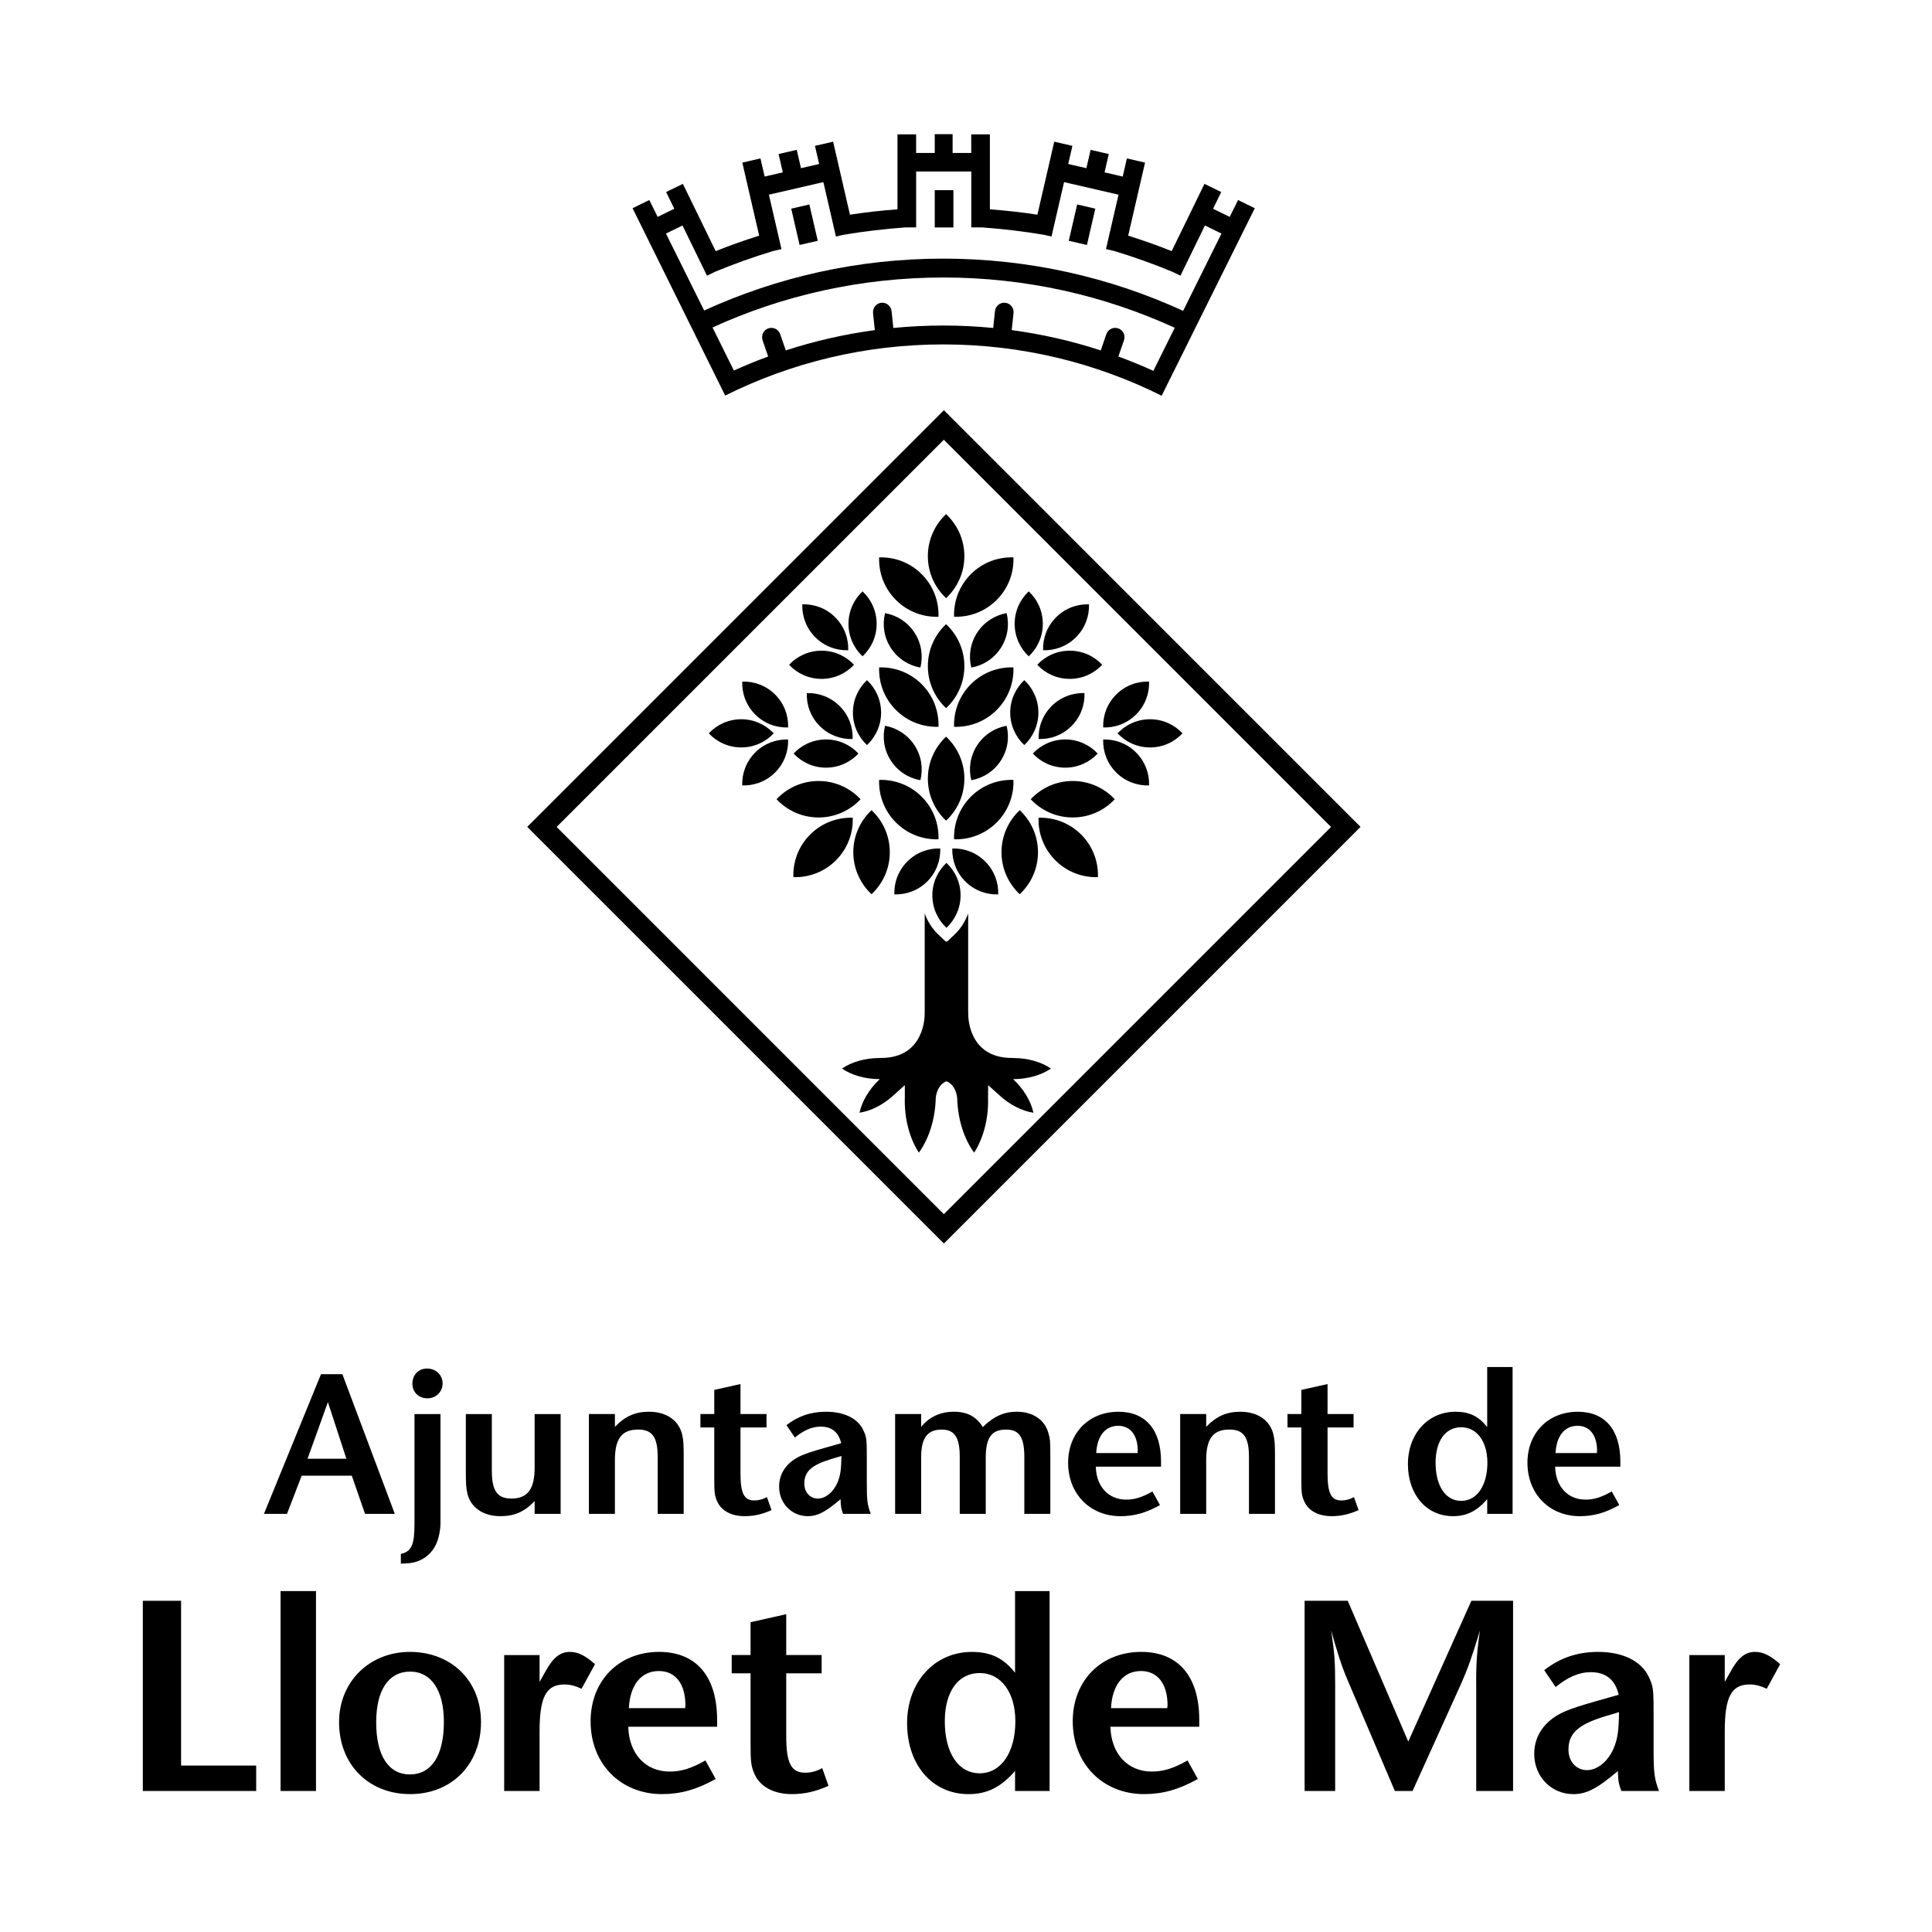 <?xml version="1.0" encoding="UTF-8"?><svg id="Capa_1" xmlns="http://www.w3.org/2000/svg" viewBox="0 0 1080 1080"><defs><style>.cls-1{fill-rule:evenodd;}</style></defs><polygon class="cls-1" points="79.84 1001.17 143.21 1001.17 143.21 986.96 101.23 986.96 101.23 894.85 79.84 894.85 79.84 1001.17"/><rect x="156.84" y="889.42" width="19.8" height="111.75"/><path class="cls-1" d="M229.13,923.42c-22.67,0-39.59,16.76-39.59,39.27,0,23.63,16.44,40.23,39.75,40.23s39.59-16.76,39.59-40.23-16.92-39.27-39.75-39.27ZM229.29,934.44c11.81,0,18.84,10.53,18.84,28.1,0,18.68-6.87,29.37-19,29.37s-18.84-10.86-18.84-29.06,7.02-28.41,19-28.41Z"/><path class="cls-1" d="M281.84,1001.17h19.79v-33.36c0-19.16,3.67-26.18,13.89-26.18,3.04,0,5.75.64,9.58,2.39l7.5-13.73c-5.59-4.95-9.58-6.87-14.05-6.87-5.27,0-9.26,3.03-13.41,10.54l-3.51,6.23v-15h-19.79v75.99Z"/><path class="cls-1" d="M351.22,965.25h49.65v-3.83c0-24.27-11.65-38-32.41-38-22.51,0-38.31,16.12-38.31,38.79,0,23.79,16.76,40.71,39.91,40.71,10.06,0,19.16-2.4,30.01-8.46l-5.74-10.37c-7.5,4.31-13.41,6.23-19.96,6.23-13.57,0-22.83-10.06-23.15-25.06ZM382.99,954.87h-31.45c.64-12.93,6.86-20.76,16.76-20.76,9.26,0,14.85,7.18,14.85,19.16,0,.32-.16.96-.16,1.6Z"/><path class="cls-1" d="M409.03,935.39h10.54v39.11c0,10.7.32,12.93,2.23,17.24,3.19,7.18,10.85,11.18,20.91,11.18,7.34,0,13.73-1.6,20.43-4.63l-3.51-9.9c-3.19,1.76-6.23,2.56-9.58,2.56-7.83,0-10.54-5.43-10.54-20.59v-34.96h19.8v-10.22h-19.8v-22.83l-19.95,4.47v18.36h-10.54v10.22Z"/><path class="cls-1" d="M567.42,889.42v45.66c-6.38-8.14-13.57-11.65-24.11-11.65-20.91,0-36.24,16.76-36.24,39.91s14.05,39.59,34.33,39.59c10.38,0,18.04-3.83,26.02-12.93v11.18h19.32v-111.75h-19.32ZM547.63,935.24c11.97,0,19.96,10.85,19.96,26.98,0,17.4-7.98,29.06-19.96,29.06s-19.48-11.5-19.48-29.06c0-16.6,7.5-26.98,19.48-26.98Z"/><path class="cls-1" d="M620.74,965.25h49.65v-3.83c0-24.27-11.65-38-32.41-38-22.51,0-38.31,16.12-38.31,38.79,0,23.79,16.76,40.71,39.91,40.71,10.06,0,19.16-2.4,30.01-8.46l-5.75-10.37c-7.5,4.31-13.41,6.23-19.95,6.23-13.57,0-22.83-10.06-23.15-25.06ZM652.51,954.87h-31.45c.64-12.93,6.87-20.76,16.76-20.76,9.26,0,14.85,7.18,14.85,19.16,0,.32-.16.96-.16,1.6Z"/><path class="cls-1" d="M729.29,1001.17h17.08v-58.75c0-13.57-.32-18.04-2.24-30.97.96,3.35,1.59,5.75,2.08,7.34,3.51,11.5,4.31,13.89,7.66,21.71l25.86,60.66h9.9l27.46-60.66c3.19-7.18,5.91-14.69,10.21-29.05-1.76,11.81-2.23,19.79-2.08,30.97v58.75h20.6v-106.32h-23.31l-35.28,78.7-33.84-78.7h-24.1v106.32Z"/><path class="cls-1" d="M927.4,1001.17c-2.71-7.02-3.03-10.38-3.03-24.11v-20.43c0-12.61-.32-14.21-2.72-19.32-4.15-8.78-14.53-13.89-28.25-13.89-11.66,0-21.39,3.35-30.18,10.22l6.39,9.42c6.87-5.59,13.09-8.3,19.64-8.3,8.46,0,13.57,4.15,15.64,12.61l-12.93,3.67c-9.42,2.71-12.77,3.83-17.4,5.75-10.85,4.79-16.92,13.25-16.92,23.63,0,12.77,9.58,22.51,21.87,22.51,7.18,0,13.09-2.87,24.9-12.93.16,5.91.48,7.19,1.92,11.18h21.07ZM905.05,957.11c-.16,10.53-.8,15-3.03,20.27-3.04,7.18-9.1,12.13-14.85,12.13-6.07,0-10.38-4.79-10.38-11.49,0-9.1,5.43-14.05,20.76-18.68l7.5-2.24Z"/><path class="cls-1" d="M944.35,1001.17h19.8v-33.36c0-19.16,3.67-26.18,13.89-26.18,3.03,0,5.75.64,9.58,2.39l7.5-13.73c-5.59-4.95-9.58-6.87-14.05-6.87-5.27,0-9.26,3.03-13.41,10.54l-3.51,6.23v-15h-19.8v75.99Z"/><path class="cls-1" d="M196.66,824.93l7.39,21.34h16.65l-29.31-78.08h-11.96l-31.89,78.08h12.89l8.21-21.34h28.02ZM193.62,815.43h-21.69l11.37-31.65,10.32,31.65Z"/><path class="cls-1" d="M231.7,790.46v61.08c0,12.19-1.64,15.71-7.62,17.12v5.39c5.39,0,8.91-.7,12.19-2.58,4.45-2.58,7.62-6.8,8.91-12.31.7-2.58,1.05-5.28,1.05-7.97v-60.73h-14.54ZM238.74,765.02c-4.8,0-8.21,3.52-8.21,8.44s3.64,8.21,8.44,8.21,8.44-3.63,8.44-8.32-3.63-8.32-8.68-8.32Z"/><path class="cls-1" d="M313.4,790.46h-14.54v30.01c0,12.07-3.99,17.23-13.01,17.23-7.86,0-10.91-4.34-10.91-15.47v-31.77h-14.53v31.65c0,7.39.11,9.14.82,12.66,1.88,7.97,8.79,12.78,18.64,12.78,7.62,0,13.37-2.46,18.99-8.44v7.15h14.54v-55.8Z"/><path class="cls-1" d="M329.2,846.26h14.54v-30.01c0-12.08,3.87-17.12,13.01-17.12,7.85,0,10.9,4.22,10.9,15.24v31.89h14.54v-31.65c0-7.38-.12-9.14-.82-12.54-1.88-8.09-8.79-12.9-18.64-12.9-7.62,0-13.36,2.58-18.99,8.44v-7.15h-14.54v55.8Z"/><path class="cls-1" d="M391.54,797.96h7.74v28.72c0,7.86.23,9.5,1.65,12.66,2.34,5.27,7.97,8.21,15.36,8.21,5.39,0,10.08-1.17,15-3.4l-2.58-7.27c-2.34,1.29-4.57,1.88-7.03,1.88-5.74,0-7.74-3.99-7.74-15.12v-25.68h14.54v-7.5h-14.54v-16.77l-14.66,3.28v13.48h-7.74v7.5Z"/><path class="cls-1" d="M486.78,846.26c-1.99-5.16-2.23-7.62-2.23-17.7v-15.01c0-9.26-.24-10.43-2-14.18-3.05-6.45-10.67-10.2-20.75-10.2-8.56,0-15.71,2.46-22.16,7.5l4.69,6.92c5.04-4.1,9.61-6.1,14.42-6.1,6.21,0,9.96,3.05,11.49,9.26l-9.5,2.7c-6.92,1.99-9.38,2.81-12.78,4.22-7.97,3.52-12.43,9.73-12.43,17.35,0,9.38,7.03,16.53,16.06,16.53,5.28,0,9.61-2.11,18.29-9.5.12,4.34.35,5.28,1.41,8.21h15.48ZM470.37,813.91c-.12,7.74-.59,11.02-2.23,14.89-2.23,5.28-6.68,8.91-10.9,8.91-4.46,0-7.62-3.52-7.62-8.44,0-6.68,3.99-10.32,15.24-13.72l5.51-1.64Z"/><path class="cls-1" d="M500.39,846.26h14.54v-31.65c0-10.79,3.52-15.47,11.49-15.47,7.15,0,10.08,4.34,10.08,15.12v32.01h14.54v-31.3c0-11.37,3.28-15.83,11.37-15.83,7.27,0,10.08,4.1,10.2,14.77v32.36h14.53v-32.83c0-8.21-.11-9.14-1.17-12.66-2.11-7.27-8.79-11.61-17.47-11.61-7.27,0-12.78,2.46-19.11,8.56-3.64-5.86-8.68-8.56-16.18-8.56s-13.6,2.81-18.29,8.44v-7.15h-14.54v55.8Z"/><path class="cls-1" d="M612.57,819.89h36.46v-2.81c0-17.82-8.56-27.9-23.8-27.9-16.53,0-28.14,11.84-28.14,28.49,0,17.47,12.31,29.89,29.31,29.89,7.39,0,14.07-1.76,22.04-6.21l-4.22-7.62c-5.51,3.16-9.85,4.57-14.65,4.57-9.97,0-16.77-7.39-17-18.41ZM635.9,812.27h-23.1c.47-9.5,5.04-15.24,12.31-15.24,6.8,0,10.9,5.28,10.9,14.07,0,.24-.12.7-.12,1.17Z"/><path class="cls-1" d="M659.72,846.26h14.54v-30.01c0-12.08,3.87-17.12,13.02-17.12,7.85,0,10.9,4.22,10.9,15.24v31.89h14.54v-31.65c0-7.38-.12-9.14-.82-12.54-1.88-8.09-8.79-12.9-18.64-12.9-7.62,0-13.36,2.58-18.99,8.44v-7.15h-14.54v55.8Z"/><path class="cls-1" d="M719.71,797.96h7.74v28.72c0,7.86.23,9.5,1.65,12.66,2.34,5.27,7.97,8.21,15.36,8.21,5.39,0,10.08-1.17,15-3.4l-2.58-7.27c-2.34,1.29-4.57,1.88-7.03,1.88-5.74,0-7.74-3.99-7.74-15.12v-25.68h14.54v-7.5h-14.54v-16.77l-14.66,3.28v13.48h-7.74v7.5Z"/><path class="cls-1" d="M831.35,764.2v33.53c-4.69-5.98-9.97-8.56-17.7-8.56-15.36,0-26.61,12.31-26.61,29.31s10.32,29.07,25.21,29.07c7.62,0,13.25-2.81,19.11-9.5v8.21h14.19v-82.07h-14.19ZM816.81,797.85c8.79,0,14.65,7.97,14.65,19.81,0,12.78-5.86,21.34-14.65,21.34s-14.31-8.44-14.31-21.34c0-12.19,5.51-19.81,14.31-19.81Z"/><path class="cls-1" d="M869.33,819.89h36.46v-2.81c0-17.82-8.56-27.9-23.8-27.9-16.53,0-28.14,11.84-28.14,28.49,0,17.47,12.31,29.89,29.31,29.89,7.39,0,14.07-1.76,22.04-6.21l-4.22-7.62c-5.51,3.16-9.85,4.57-14.65,4.57-9.97,0-16.77-7.39-17-18.41ZM892.66,812.27h-23.1c.47-9.5,5.04-15.24,12.31-15.24,6.8,0,10.9,5.28,10.9,14.07,0,.24-.11.7-.11,1.17Z"/><path class="cls-1" d="M393.61,173.59c40.71-18.63,85.98-29.02,133.68-29.02s93.27,10.45,134.08,29.2l21.44-43.21-9.24-4.51-13.69,28.06-4.7-2.27c-10.5-4.35-21.26-8.18-32.25-11.51l-4.68-1.08,7.02-30.42-30.45-7.03-7.02,30.42-4.17-.96c-11.4-1.93-23-3.27-34.77-4.15h-5.91v-31.22h-30.82v31.22h-5.91c-11.76.88-23.36,2.22-34.76,4.15l-4.17.96-7.02-30.42-30.45,7.03,7.02,30.42-4.68,1.08c-10.99,3.33-21.76,7.16-32.25,11.51l-4.7,2.27-13.69-28.06-9.24,4.51,21.34,43.03ZM649.39,221.22c-36.76-18.36-78.23-28.69-122.11-28.69s-85.19,10.29-121.9,28.59l-51.78-104.73,9.36-4.57,4.67,9.42,9.3-4.54-4.56-9.35,9.36-4.57,18.34,37.6c7.96-3.18,16.07-6.06,24.31-8.65l-9.43-40.83,10.15-2.34,2.34,10.14,10.15-2.34-2.36-10.25,10.15-2.34,2.37,10.25,10.15-2.34-2.34-10.14,10.15-2.34,9.42,40.81c8.75-1.33,17.61-2.34,26.56-2.99v-41.91h10.42v10.41h10.42v-10.52h9.98v10.52h10.42v-10.41h10.42v41.91c8.95.66,17.81,1.66,26.56,2.99l9.42-40.81,10.15,2.34-2.34,10.14,10.15,2.34,2.37-10.25,10.15,2.34-2.36,10.25,10.15,2.34,2.34-10.14,10.15,2.34-9.43,40.83c8.24,2.58,16.35,5.47,24.31,8.65l18.34-37.6,9.36,4.57-4.56,9.35,9.3,4.54,4.67-9.42,9.36,4.57-52.07,104.83ZM452.44,114.3l4.69,20.3-10.15,2.34-4.68-20.3,10.15-2.34ZM602.13,114.3l10.15,2.34-4.68,20.3-10.15-2.34,4.69-20.3ZM522.54,106.31h10.42v20.83h-10.42v-20.83ZM527.29,155.13c-46.02,0-89.69,9.99-128.99,27.92l11.95,24.08c6.27-2.84,12.65-5.45,19.16-7.84l-3.07-8.92c-1-2.91.44-5.87,3.16-6.81,2.72-.94,5.68.51,6.65,3.28l3.11,9.04c16.01-5.21,32.65-9.04,49.77-11.35l-.98-9.36c-.32-3.06,1.75-5.62,4.61-5.92,2.86-.3,5.42,1.77,5.74,4.69l.99,9.39c9.18-.89,18.49-1.35,27.91-1.35s18.73.46,27.91,1.35l.98-9.39c.31-2.91,2.88-4.99,5.74-4.69,2.86.3,4.94,2.86,4.64,5.72l-1.01,9.56c17.12,2.3,33.76,6.13,49.77,11.35l3.11-9.04c.96-2.77,3.93-4.21,6.65-3.28,2.72.94,4.16,3.9,3.23,6.62l-3.14,9.11c6.64,2.44,13.17,5.11,19.56,8.02l11.94-24.08c-39.42-18.06-83.23-28.11-129.39-28.11ZM527.64,229.32l232.91,232.91-232.91,232.91-232.91-232.91,232.91-232.91ZM527.61,245.82l216.45,216.46-216.45,216.45-216.45-216.46,216.45-216.45ZM528.87,287.41c6.28,5.87,10.22,14.22,10.22,23.48s-3.94,17.62-10.22,23.47c-6.27-5.85-10.19-14.2-10.19-23.47s3.92-17.61,10.19-23.48ZM542.71,320.97c-6.54,6.54-9.65,15.23-9.38,23.8,8.57.28,17.26-2.83,23.81-9.39,6.57-6.55,9.68-15.23,9.38-23.8-8.57-.3-17.25,2.82-23.81,9.39ZM491.44,311.59c-.29,8.56,2.84,17.25,9.39,23.8,6.55,6.55,15.21,9.67,23.79,9.39.29-8.57-2.83-17.26-9.38-23.8-6.56-6.56-15.23-9.69-23.8-9.39ZM529.51,604.58c5.41,2.71,5.57,9.51,5.57,9.51.38,12.03,3.97,22.77,9.47,30.24,5-7.79,8.16-18.73,7.78-30.79l.04-6.95,5.9,5.32c6.06,5.71,13.09,9.15,19.42,10.11-1.36-6.25-5.24-13.06-11.35-18.77,8.34-.03,15.84-2.3,21.15-5.92-5.31-3.63-12.82-5.9-21.14-5.9l-.73-.03c-24.9,0-24.36-24.35-24.36-24.35l-.05-1.92v-54.53c-1.62,4.57-4.3,8.76-7.92,12.12l-3.8,3.58h-.85l-3.81-3.58c-3.6-3.36-6.3-7.55-7.91-12.12v54.53l-.04,1.92s.53,24.35-24.34,24.35l-.74.03c-8.33,0-15.85,2.27-21.11,5.9,5.26,3.62,12.79,5.9,21.11,5.9-6.06,5.74-9.98,12.54-11.33,18.78,6.33-.95,13.35-4.39,19.42-10.1l5.92-5.32v6.95c-.36,12.05,2.81,23,7.83,30.79,5.46-7.46,9.08-18.21,9.45-30.24,0,0,.12-6.8,5.56-9.51h.85ZM536.97,500.5c0-7.15-3.06-13.61-7.9-18.14-4.85,4.53-7.88,10.99-7.88,18.14s3.04,13.62,7.88,18.15c4.84-4.53,7.9-10.99,7.9-18.15ZM518.36,492.72c5.06-5.07,7.46-11.78,7.24-18.41-6.64-.23-13.33,2.19-18.38,7.27-5.07,5.06-7.48,11.75-7.28,18.39,6.64.22,13.36-2.19,18.42-7.25ZM558.01,499.97c.22-6.64-2.21-13.33-7.27-18.39-5.07-5.07-11.76-7.5-18.4-7.27-.22,6.63,2.21,13.34,7.27,18.41,5.04,5.06,11.76,7.47,18.4,7.25ZM604.37,466.51c-6.55-6.54-15.24-9.67-23.81-9.38-.28,8.59,2.86,17.24,9.4,23.81,6.55,6.55,15.22,9.67,23.79,9.39.3-8.58-2.83-17.26-9.38-23.82ZM580.24,476.4c0-9.28-3.94-17.61-10.2-23.49-6.27,5.87-10.2,14.21-10.2,23.49s3.93,17.6,10.2,23.47c6.27-5.87,10.2-14.21,10.2-23.47ZM623.16,446.78c-5.88-6.28-14.22-10.2-23.51-10.2s-17.59,3.92-23.47,10.2c5.88,6.28,14.23,10.19,23.47,10.19s17.63-3.91,23.51-10.19ZM518.68,372.39c0,9.26,3.92,17.61,10.19,23.47,6.28-5.85,10.22-14.21,10.22-23.47s-3.94-17.6-10.22-23.48c-6.27,5.87-10.19,14.21-10.19,23.48ZM542.71,382.47c-6.54,6.56-9.65,15.24-9.38,23.82,8.57.29,17.26-2.85,23.81-9.4,6.57-6.56,9.68-15.24,9.38-23.81-8.57-.28-17.25,2.84-23.81,9.39ZM491.44,373.08c-.29,8.57,2.84,17.26,9.39,23.81,6.55,6.54,15.21,9.68,23.79,9.4.29-8.58-2.83-17.26-9.38-23.82-6.56-6.54-15.23-9.67-23.8-9.39ZM590.35,345.09c-5.06,5.07-7.49,11.76-7.26,18.4,6.62.22,13.34-2.2,18.39-7.27,5.06-5.05,7.48-11.76,7.28-18.4-6.65-.22-13.36,2.18-18.41,7.26ZM597.97,363.74c-7.15,0-13.61,3.02-18.14,7.87,4.53,4.85,10.99,7.89,18.14,7.89s13.63-3.03,18.16-7.89c-4.53-4.86-10.99-7.87-18.16-7.87ZM575.08,330.57c-4.87,4.55-7.88,10.99-7.88,18.15s3.01,13.62,7.88,18.15c4.85-4.53,7.86-10.98,7.86-18.15s-3.01-13.6-7.86-18.15ZM518.68,435.28c0,9.27,3.92,17.61,10.19,23.48,6.28-5.87,10.22-14.21,10.22-23.48s-3.94-17.61-10.22-23.48c-6.27,5.86-10.19,14.21-10.19,23.48ZM542.71,445.36c-6.54,6.55-9.65,15.22-9.38,23.8,8.57.29,17.26-2.83,23.81-9.38,6.57-6.56,9.68-15.22,9.38-23.81-8.57-.29-17.25,2.84-23.81,9.39ZM491.44,435.97c-.29,8.59,2.84,17.25,9.39,23.81,6.55,6.55,15.21,9.67,23.79,9.38.29-8.58-2.83-17.25-9.38-23.8-6.56-6.54-15.23-9.68-23.8-9.39ZM642.88,402.06c-7.17,0-13.61,3.03-18.15,7.88,4.54,4.85,10.97,7.88,18.15,7.88s13.61-3.03,18.15-7.88c-4.54-4.85-11-7.88-18.15-7.88ZM635.08,420.64c-5.08-5.06-11.75-7.47-18.39-7.26-.23,6.65,2.19,13.35,7.25,18.42,5.06,5.07,11.77,7.47,18.4,7.26.23-6.64-2.21-13.34-7.26-18.41ZM642.34,381.01c-6.63-.22-13.34,2.19-18.4,7.26-5.06,5.06-7.48,11.77-7.25,18.38,6.64.23,13.31-2.18,18.39-7.25,5.06-5.05,7.49-11.76,7.26-18.4ZM587.85,394.71c-5.06,5.07-7.49,11.77-7.25,18.41,6.62.22,13.34-2.2,18.39-7.26,5.08-5.08,7.47-11.77,7.25-18.42-6.62-.21-13.32,2.21-18.39,7.26ZM595.48,413.36c-7.15,0-13.59,3.04-18.12,7.88,4.53,4.84,10.97,7.89,18.12,7.89s13.6-3.05,18.14-7.89c-4.53-4.84-10.97-7.88-18.14-7.88ZM572.59,380.21c-4.84,4.54-7.88,10.99-7.88,18.14s3.04,13.61,7.88,18.15c4.85-4.54,7.88-10.99,7.88-18.15s-3.03-13.6-7.88-18.14ZM434.09,446.78c5.87-6.28,14.21-10.2,23.5-10.2s17.59,3.92,23.47,10.2c-5.88,6.28-14.23,10.19-23.47,10.19s-17.63-3.91-23.5-10.19ZM466.9,345.09c5.06,5.07,7.49,11.76,7.26,18.4-6.63.22-13.34-2.2-18.4-7.27-5.06-5.05-7.48-11.76-7.28-18.4,6.66-.22,13.36,2.18,18.42,7.26ZM459.27,363.74c7.15,0,13.61,3.02,18.15,7.87-4.54,4.85-10.99,7.89-18.15,7.89s-13.63-3.03-18.16-7.89c4.53-4.86,10.99-7.87,18.16-7.87ZM482.17,330.57c4.86,4.55,7.88,10.99,7.88,18.15s-3.01,13.62-7.88,18.15c-4.85-4.53-7.86-10.98-7.86-18.15s3.01-13.6,7.86-18.15ZM414.37,402.06c7.17,0,13.6,3.03,18.14,7.88-4.54,4.85-10.97,7.88-18.14,7.88s-13.61-3.03-18.15-7.88c4.54-4.85,11-7.88,18.15-7.88ZM422.17,420.64c5.08-5.06,11.75-7.47,18.39-7.26.23,6.65-2.19,13.35-7.25,18.42-5.06,5.07-11.77,7.47-18.4,7.26-.23-6.64,2.2-13.34,7.26-18.41ZM414.91,381.01c6.63-.22,13.34,2.19,18.4,7.26,5.06,5.06,7.48,11.77,7.25,18.38-6.64.23-13.31-2.18-18.39-7.25-5.06-5.05-7.49-11.76-7.26-18.4ZM469.39,394.71c5.06,5.07,7.49,11.77,7.25,18.41-6.62.22-13.34-2.2-18.39-7.26-5.09-5.08-7.47-11.77-7.25-18.42,6.62-.21,13.32,2.21,18.39,7.26ZM461.76,413.36c7.15,0,13.59,3.04,18.12,7.88-4.53,4.84-10.97,7.89-18.12,7.89s-13.6-3.05-18.14-7.89c4.54-4.84,10.97-7.88,18.14-7.88ZM484.66,380.21c4.84,4.54,7.88,10.99,7.88,18.14s-3.04,13.61-7.88,18.15c-4.85-4.54-7.88-10.99-7.88-18.15s3.03-13.6,7.88-18.14ZM511.23,353.66c3.9,6.02,4.88,13.07,3.27,19.52-6.52-1.16-12.58-4.93-16.48-10.92-3.92-6.02-4.86-13.07-3.27-19.52,6.53,1.17,12.57,4.93,16.48,10.93ZM452.88,466.51c6.55-6.54,15.24-9.67,23.81-9.38.28,8.59-2.86,17.24-9.4,23.81-6.55,6.55-15.22,9.67-23.79,9.39-.3-8.58,2.83-17.26,9.38-23.82ZM477,476.4c0-9.28,3.93-17.61,10.2-23.49,6.27,5.87,10.2,14.21,10.2,23.49s-3.93,17.6-10.2,23.47c-6.27-5.87-10.2-14.21-10.2-23.47ZM511.23,416.63c3.9,6.02,4.88,13.07,3.27,19.52-6.52-1.16-12.58-4.93-16.48-10.92-3.92-6.02-4.86-13.07-3.27-19.52,6.53,1.17,12.57,4.93,16.48,10.93ZM546.23,353.66c-3.9,6.02-4.88,13.07-3.27,19.52,6.52-1.16,12.59-4.93,16.48-10.92,3.92-6.02,4.86-13.07,3.27-19.52-6.52,1.17-12.57,4.93-16.48,10.93ZM546.23,416.63c-3.9,6.02-4.88,13.07-3.27,19.52,6.52-1.16,12.59-4.93,16.48-10.92,3.92-6.02,4.86-13.07,3.27-19.52-6.52,1.17-12.57,4.93-16.48,10.93Z"/></svg>